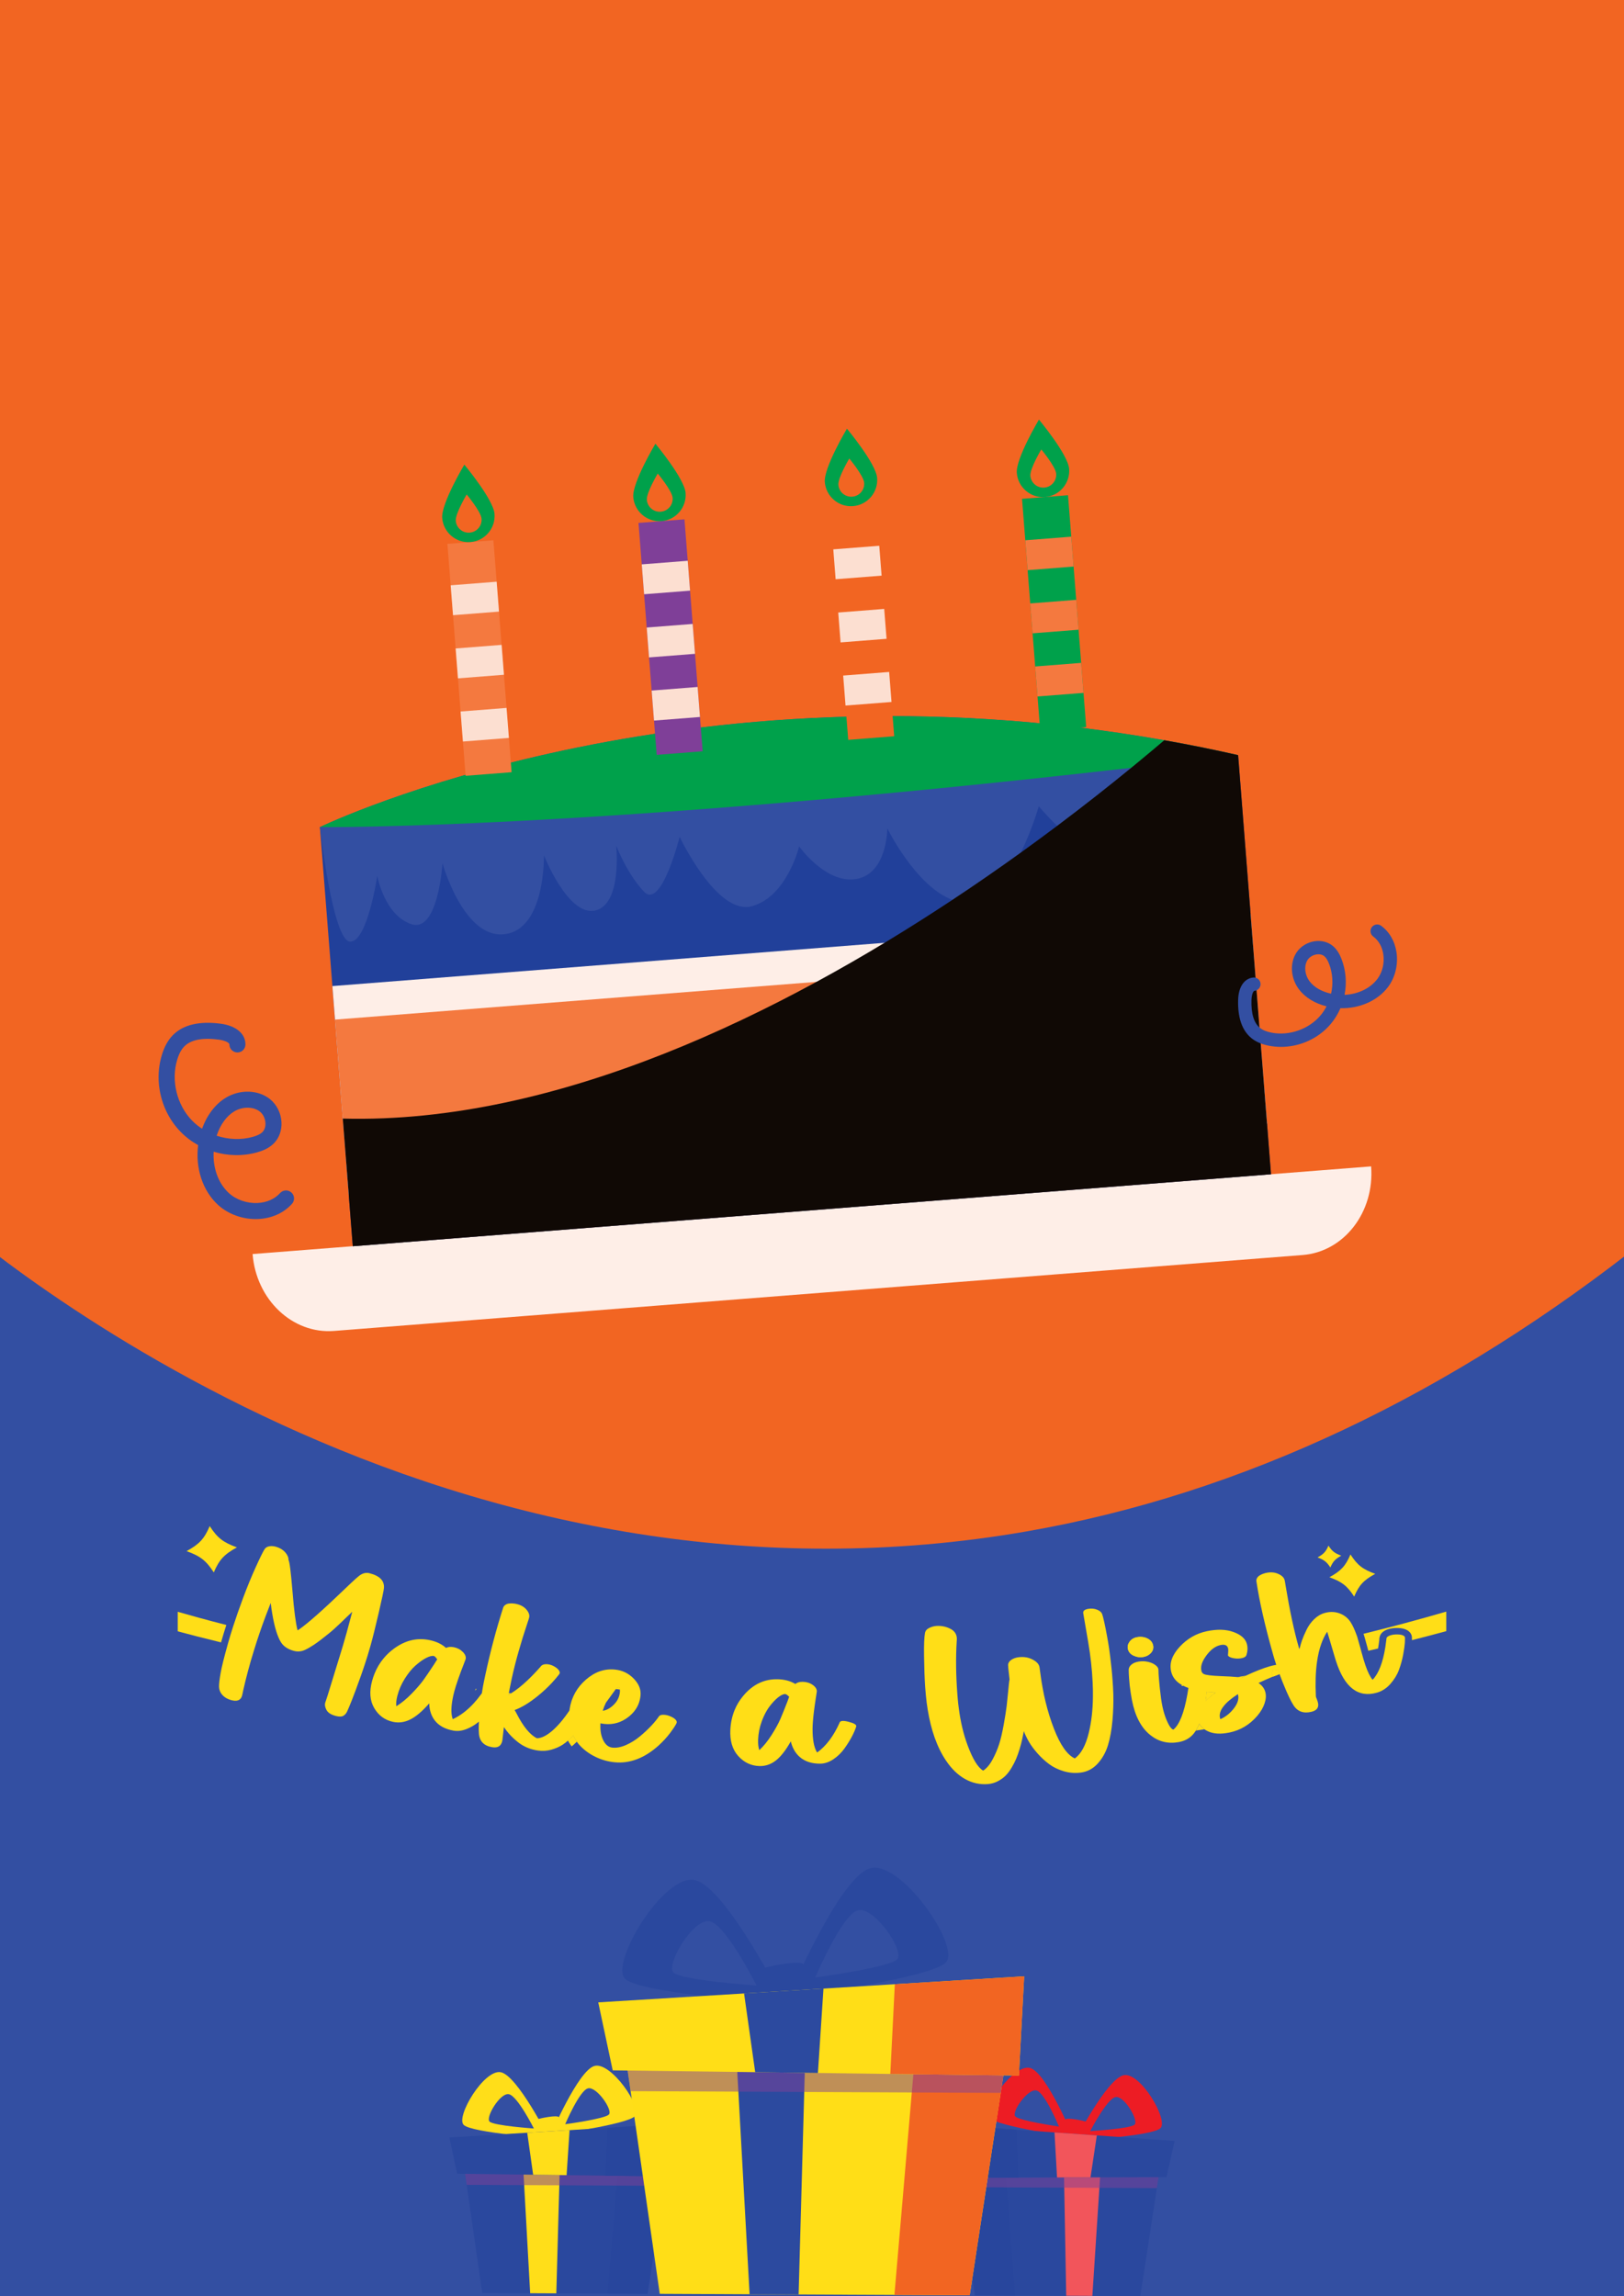 <svg width="1054" height="1490" viewBox="0 0 1054 1490" fill="none" xmlns="http://www.w3.org/2000/svg">
<rect x="0" y="0" width="1054" height="1490" fill="#333333" stroke="none"/>
<g clip-path="url(#clip0_3563_11953)">
<path d="M306.039 981.894C491.464 1036.91 772.768 1051.05 1069.75 813.467V-17.684H-15.754V813.928C29.566 850.159 146.699 934.617 306.039 981.894Z" fill="#F26522"/>
<path d="M666.074 993.802C623.146 1001.26 579.795 1004.98 536.209 1004.98C459.637 1004.98 382.311 993.497 305.079 970.57C147.506 923.794 31.064 840.757 -15.754 803.588V1493.54H1069.75V803.156C941.441 905.423 805.765 969.535 666.074 993.802Z" fill="#334FA2"/>
<path d="M845.457 814.414L216.783 863.684C189.923 865.789 166.262 843.45 163.936 813.789L889.879 756.895C892.206 786.557 872.317 812.309 845.457 814.414Z" fill="#FEEEE7"/>
<path d="M803.552 489.996L207.627 536.699L228.965 808.73L824.89 762.027L803.552 489.996Z" fill="#21409A"/>
<path d="M811.649 593.19L215.721 639.895L226.382 775.815L822.31 729.111L811.649 593.19Z" fill="#FEEEE7"/>
<path d="M813.356 614.951L217.428 661.652L224.669 753.975L820.597 707.273L813.356 614.951Z" fill="#F4793F"/>
<path d="M803.555 490.031C803.555 490.031 783.334 574.586 763.359 571.07C743.392 567.554 724.059 526.516 724.059 526.516C724.059 526.516 724.271 552.081 711.308 552.111C704.314 552.088 694.065 543.682 686.095 535.942C679.292 529.33 674.163 523.21 674.163 523.21C674.163 523.21 670.05 538.062 662.492 553.289C654.62 569.137 643.02 585.394 628.44 585.746C624.92 585.827 621.479 585.161 618.136 583.931C594.314 575.148 575.887 537.551 575.887 537.551C575.887 537.551 575.943 566.574 556.112 570.342C536.202 574.031 518.651 549.253 518.651 549.253C518.651 549.253 510.877 581.675 488.101 588.048C465.326 594.427 441.103 543.033 441.103 543.033C441.103 543.033 429.22 590.618 417.963 578.625C406.718 566.715 399.944 548.802 399.944 548.802C399.944 548.802 403.865 586.946 386.266 590.87C368.673 594.786 353.017 555.018 353.017 555.018C353.017 555.018 354.071 603.147 327.452 606.219C300.846 609.369 287.177 560.177 287.177 560.177C287.177 560.177 284.427 605.49 267.003 599.723C249.502 593.963 244.85 568.413 244.85 568.413C244.85 568.413 238.365 611.722 227.138 611.044C215.911 610.366 207.629 536.734 207.629 536.734C207.629 536.734 207.654 536.72 207.711 536.695C212.71 534.298 442.883 424.943 755.634 480.359C771.37 483.142 787.314 486.352 803.449 490.006C803.482 490.016 803.521 490.02 803.555 490.031Z" fill="#334FA2"/>
<path d="M803.555 490.031C779.709 492.944 756.589 495.684 734.189 498.244C381.402 538.633 207.629 536.734 207.629 536.734C207.629 536.734 207.654 536.719 207.711 536.695C212.71 534.298 442.883 424.943 755.634 480.359C771.37 483.142 787.314 486.352 803.449 490.006C803.482 490.016 803.521 490.02 803.555 490.031Z" fill="#00A14B"/>
<path d="M320.223 350.595L290.385 352.934L302.19 503.438L332.029 501.099L320.223 350.595Z" fill="#F4793F"/>
<path d="M322.333 377.485L292.494 379.824L294.016 399.218L323.854 396.879L322.333 377.485Z" fill="#FCDFD1"/>
<path d="M325.548 418.474L295.709 420.812L297.23 440.205L327.069 437.866L325.548 418.474Z" fill="#FCDFD1"/>
<path d="M328.757 459.381L298.918 461.719L300.445 481.193L330.284 478.855L328.757 459.381Z" fill="#FCDFD1"/>
<path d="M320.951 333.464C321.685 342.836 314.681 351.029 305.304 351.764C295.928 352.499 287.731 345.497 286.997 336.125C286.261 326.753 301.363 301.518 301.363 301.518C301.363 301.518 320.215 324.092 320.951 333.464Z" fill="#00A14B"/>
<path d="M312.535 336.624C312.897 341.243 309.445 345.28 304.824 345.642C300.203 346.004 296.164 342.554 295.802 337.936C295.44 333.317 302.882 320.881 302.882 320.881C302.882 320.881 312.173 332.005 312.535 336.624Z" fill="#F26522"/>
<path d="M444.232 337.009L414.395 339.348L426.2 489.852L456.038 487.514L444.232 337.009Z" fill="#7F3F98"/>
<path d="M446.342 363.901L416.504 366.238L418.025 385.632L447.863 383.294L446.342 363.901Z" fill="#FCDFD1"/>
<path d="M449.557 404.887L419.719 407.225L421.239 426.618L451.077 424.28L449.557 404.887Z" fill="#FCDFD1"/>
<path d="M452.766 445.793L422.928 448.131L424.455 467.605L454.293 465.267L452.766 445.793Z" fill="#FCDFD1"/>
<path d="M444.959 319.879C445.694 329.25 438.689 337.444 429.314 338.178C419.937 338.913 411.74 331.912 411.005 322.54C410.269 313.168 425.372 287.932 425.372 287.932C425.372 287.932 444.224 310.507 444.959 319.879Z" fill="#00A14B"/>
<path d="M436.542 323.038C436.904 327.657 433.453 331.695 428.832 332.057C424.212 332.419 420.172 328.969 419.81 324.35C419.447 319.731 426.89 307.295 426.89 307.295C426.89 307.295 436.18 318.42 436.542 323.038Z" fill="#F26522"/>
<path d="M568.542 327.267L538.703 329.605L550.509 480.11L580.347 477.771L568.542 327.267Z" fill="#F26522"/>
<path d="M570.651 354.157L540.812 356.496L542.334 375.89L572.173 373.551L570.651 354.157Z" fill="#FCDFD1"/>
<path d="M573.866 395.145L544.027 397.484L545.549 416.877L575.387 414.538L573.866 395.145Z" fill="#FCDFD1"/>
<path d="M577.075 436.053L547.236 438.391L548.764 457.865L578.602 455.527L577.075 436.053Z" fill="#FCDFD1"/>
<path d="M569.269 310.136C570.004 319.508 563 327.701 553.623 328.436C544.247 329.171 536.05 322.169 535.315 312.797C534.58 303.425 549.682 278.189 549.682 278.189C549.682 278.189 568.534 300.765 569.269 310.136Z" fill="#00A14B"/>
<path d="M560.853 313.296C561.215 317.914 557.762 321.953 553.142 322.315C548.521 322.677 544.483 319.226 544.12 314.608C543.758 309.989 551.2 297.553 551.2 297.553C551.2 297.553 560.49 308.677 560.853 313.296Z" fill="#F26522"/>
<path d="M693.153 321.369L663.314 323.707L675.12 474.211L704.959 471.873L693.153 321.369Z" fill="#00A14B"/>
<path d="M695.262 348.259L665.424 350.598L666.945 369.991L696.784 367.653L695.262 348.259Z" fill="#F4793F"/>
<path d="M698.478 389.248L668.639 391.586L670.159 410.979L699.999 408.641L698.478 389.248Z" fill="#F4793F"/>
<path d="M701.686 430.154L671.848 432.492L673.375 451.967L703.213 449.629L701.686 430.154Z" fill="#F4793F"/>
<path d="M693.88 304.238C694.615 313.609 687.61 321.803 678.234 322.538C668.858 323.273 660.661 316.27 659.926 306.899C659.191 297.526 674.293 272.291 674.293 272.291C674.293 272.291 693.145 294.865 693.88 304.238Z" fill="#00A14B"/>
<path d="M685.465 307.398C685.827 312.017 682.374 316.053 677.754 316.415C673.133 316.778 669.094 313.327 668.732 308.709C668.369 304.09 675.812 291.654 675.812 291.654C675.812 291.654 685.102 302.779 685.465 307.398Z" fill="#F26522"/>
<g style="mix-blend-mode:soft-light">
<path d="M803.554 489.995L824.892 762.026L228.967 808.729L222.469 725.885C362.166 729.571 508.003 656.833 618.138 583.927C633.674 573.651 648.501 563.364 662.494 553.285C670.649 547.415 678.525 541.62 686.097 535.938C703.915 522.555 720.048 509.804 734.191 498.241C735.466 497.193 736.729 496.16 737.973 495.134C744.298 489.927 750.194 484.981 755.636 480.355C771.372 483.139 787.316 486.348 803.45 490.003L803.554 489.995Z" fill="#100905"/>
</g>
<path d="M115.35 1045.93C123.303 1048.24 133.896 1051.17 146.889 1054.5C145.689 1058.22 144.601 1061.8 143.625 1065.24C143.576 1065.44 143.512 1065.61 143.464 1065.79C132.024 1063.02 122.582 1060.56 115.35 1058.61V1045.93Z" fill="#FFDE17"/>
<path d="M336.777 1089.62C336.729 1089.67 336.681 1089.71 336.633 1089.76C336.649 1089.71 336.649 1089.65 336.665 1089.61C336.697 1089.62 336.745 1089.62 336.777 1089.62Z" fill="#FFDE17"/>
<path d="M767.902 1093.91C767.566 1093.97 767.246 1094.01 766.926 1094.06L767.005 1093.81C767.038 1093.7 767.07 1093.6 767.118 1093.5C767.134 1093.51 767.15 1093.51 767.166 1093.53C767.406 1093.66 767.646 1093.79 767.902 1093.91Z" fill="#FFDE17"/>
<path d="M843.492 1069.75C843.428 1069.99 843.38 1070.21 843.332 1070.44C843.268 1070.24 843.22 1070.03 843.156 1069.82C843.268 1069.81 843.38 1069.78 843.492 1069.75Z" fill="#FFDE17"/>
<path d="M938.652 1045.81V1058.5C931.26 1060.5 923.835 1062.46 916.378 1064.35C916.41 1063.35 916.394 1062.83 916.362 1062.45C916.298 1061.3 915.786 1059.36 913.322 1057.88C911.77 1056.99 909.77 1056.51 907.194 1056.44H906.601C904.585 1056.44 902.697 1056.71 900.953 1057.24C896.92 1058.5 895.689 1060.77 895.368 1062.46L895.161 1063.54L895.24 1063.73C894.984 1065.92 894.697 1067.92 894.376 1069.76C892.28 1070.25 890.168 1070.75 888.056 1071.24C887.847 1070.46 887.624 1069.65 887.415 1068.81C885.783 1062.83 885.383 1061.51 885.207 1061.02C885.111 1060.75 885.032 1060.49 884.936 1060.22C903.017 1055.78 920.922 1050.97 938.652 1045.81Z" fill="#FFDE17"/>
<path d="M249.186 1030.46C249.09 1031.96 247.938 1037.36 245.778 1046.68C243.602 1055.99 241.857 1063.04 240.513 1067.79C239.889 1069.99 239.233 1072.24 238.529 1074.55C237.505 1077.83 236.385 1081.23 235.185 1084.75C234.833 1085.72 234.497 1086.71 234.145 1087.7C231.616 1094.79 229.648 1100.08 228.24 1103.6C226.848 1107.1 225.84 1109.47 225.248 1110.71C224.656 1111.94 223.84 1112.86 222.816 1113.44C221.776 1114.05 220.223 1114.08 218.143 1113.58C215.007 1112.81 212.943 1111.52 211.935 1109.73C210.943 1107.95 210.671 1106.3 211.118 1104.79C211.199 1104.55 211.343 1104.1 211.583 1103.42C211.807 1102.73 212.126 1101.73 212.575 1100.4C212.991 1099.08 213.375 1097.84 213.726 1096.69C215.551 1090.8 217.071 1085.81 218.335 1081.7C219.743 1077.13 220.815 1073.65 221.536 1071.3C222.112 1069.43 222.463 1068.26 222.608 1067.76C224.159 1062.57 225.663 1057.11 227.168 1051.33C227.936 1048.38 228.432 1046.55 228.624 1045.92C227.12 1047.31 226.016 1048.38 225.296 1049.08C221.936 1052.36 219.2 1054.94 217.167 1056.8C215.135 1058.65 212.143 1061.11 208.142 1064.17C206.446 1065.47 204.83 1066.62 203.342 1067.59C201.31 1068.93 199.453 1069.97 197.806 1070.72C195.469 1071.77 193.053 1071.96 190.589 1071.27C186.765 1070.21 184.012 1068.35 182.364 1065.73C181.804 1064.85 181.276 1063.83 180.78 1062.66C178.652 1057.74 176.923 1050.24 175.692 1040.2C173.307 1046.31 171.451 1051.2 170.155 1054.88C169.579 1056.53 169.003 1058.16 168.443 1059.8C167.179 1063.49 165.995 1067.14 164.891 1070.77C162.074 1079.79 159.722 1088.55 157.818 1097.07C157.402 1099.12 157.13 1100.33 156.986 1100.74C156.026 1103.52 153.594 1104.32 149.673 1103.15C147.401 1102.45 145.577 1101.36 144.249 1099.84C142.921 1098.33 142.217 1096.57 142.152 1094.59C142.12 1092.82 142.456 1089.9 143.161 1085.83C143.849 1081.87 145.417 1075.52 147.865 1066.84C147.913 1066.66 147.962 1066.48 148.009 1066.31C148.985 1062.85 150.073 1059.28 151.257 1055.6C153.146 1049.74 155.29 1043.61 157.691 1037.17C160.363 1029.96 163.146 1023.2 165.995 1016.92C168.859 1010.61 170.763 1006.73 171.771 1005.23C172.396 1004.27 173.436 1003.67 174.811 1003.42C176.204 1003.17 177.723 1003.3 179.388 1003.81C181.82 1004.56 183.74 1005.76 185.165 1007.42C186.588 1009.08 187.293 1010.7 187.245 1012.29C187.997 1013.66 188.781 1020.35 189.805 1032.34C190.797 1044.97 191.965 1053.54 193.117 1057.99C196.798 1055.78 205.422 1048.58 218.479 1036.16C226.336 1028.66 231.105 1024.11 232.992 1022.67C235.233 1020.92 237.457 1020.33 239.729 1020.89C246.37 1022.54 249.522 1025.7 249.186 1030.46Z" fill="#FFDE17"/>
<path d="M438.418 1115.87C437.666 1115.11 436.674 1114.46 435.426 1113.93C434.034 1113.25 432.545 1112.87 430.961 1112.77C429.377 1112.66 428.305 1112.99 427.729 1113.7C426.417 1115.65 424.705 1117.77 422.561 1120.03C420.417 1122.29 417.985 1124.57 415.2 1126.87C412.432 1129.15 409.456 1131.01 406.255 1132.41C403.071 1133.8 400.127 1134.36 397.47 1134.08C394.911 1133.82 392.926 1132.2 391.47 1129.21C390.014 1126.22 389.422 1122.57 389.71 1118.29C390.462 1118.45 391.31 1118.61 392.206 1118.7C397.966 1119.32 403.199 1117.82 407.856 1114.18C410.688 1111.96 412.768 1109.4 414.096 1106.48C414.928 1104.61 415.472 1102.6 415.696 1100.45C415.808 1099.39 415.792 1098.34 415.632 1097.32C415.216 1094.51 413.76 1091.85 411.328 1089.33C408.016 1085.9 403.999 1083.94 399.247 1083.44C392.382 1082.71 386.094 1084.89 380.237 1089.98C378.813 1091.23 377.501 1092.56 376.349 1093.97C374.125 1096.68 372.413 1099.68 371.228 1102.99C371.132 1103.24 371.052 1103.51 370.972 1103.76H370.956C370.381 1105.51 369.948 1107.35 369.66 1109.28L369.564 1110.03C367.964 1112.39 366.396 1114.5 364.844 1116.42C362.62 1119.13 360.459 1121.39 358.347 1123.21C354.603 1126.4 351.307 1128 348.458 1127.99C344.026 1125.83 339.546 1120.41 335.178 1111.77C335.001 1111.44 334.778 1111.03 334.489 1110.53C334.217 1110.03 334.042 1109.75 334.009 1109.69C338.41 1108.1 343.37 1105.13 348.811 1100.74C352.202 1098.02 355.323 1095.13 358.139 1092.1C359.852 1090.26 361.452 1088.37 362.956 1086.43C363.371 1085.86 363.403 1085.19 363.02 1084.41C362.524 1083.43 361.548 1082.5 360.108 1081.63C358.683 1080.76 357.259 1080.23 355.867 1080.03C353.659 1079.72 352.027 1080.13 351.002 1081.29C350.938 1081.4 350.859 1081.51 350.779 1081.62C347.883 1084.9 345.098 1087.8 342.442 1090.32C338.586 1093.98 335.001 1096.81 331.705 1098.83C331.145 1099.17 330.585 1099.49 330.041 1099.78C330.121 1099.4 330.185 1099.03 330.249 1098.65C330.441 1097.71 330.601 1096.77 330.777 1095.84C331.193 1093.62 331.657 1091.36 332.169 1089.07C334.585 1078.04 337.993 1066.13 342.282 1053.29C342.986 1051.23 343.386 1049.97 343.466 1049.48C343.77 1047.79 343.082 1046.04 341.386 1044.18C339.69 1042.36 337.289 1041.18 334.169 1040.66C333.657 1040.57 333.081 1040.52 332.473 1040.49C331.865 1040.46 331.129 1040.5 330.281 1040.59C329.433 1040.69 328.665 1040.97 327.977 1041.44C327.289 1041.9 326.809 1042.53 326.553 1043.31C322.12 1057.12 318.264 1071.62 314.999 1086.83C314.663 1088.34 314.359 1089.86 314.04 1091.38C313.848 1092.33 313.655 1093.32 313.463 1094.35C313.335 1095.07 313.208 1095.79 313.095 1096.55C312.967 1097.3 312.855 1098.05 312.744 1098.83C312.631 1098.9 312.535 1099 312.455 1099.11C312.408 1099.19 312.359 1099.28 312.312 1099.37C310.679 1101.61 309.015 1103.66 307.303 1105.5C303.047 1110.09 298.55 1113.46 293.846 1115.61C293.83 1115.55 293.814 1115.51 293.797 1115.45C293.75 1115.39 293.733 1115.34 293.733 1115.29C292.565 1111.87 292.742 1106.79 294.246 1100.05C294.614 1098.4 295.142 1096.47 295.83 1094.25C296.694 1091.47 297.814 1088.26 299.175 1084.59C299.798 1082.93 300.486 1081.16 301.207 1079.31C301.847 1077.63 302.183 1076.73 302.215 1076.64C302.551 1075.11 301.926 1073.53 300.343 1071.96C298.758 1070.37 296.806 1069.35 294.454 1068.9C292.533 1068.52 290.869 1068.69 289.478 1069.38C286.693 1066.88 283.141 1065.2 278.773 1064.29C270.788 1062.63 263.236 1064.41 256.003 1069.6C253.235 1071.59 250.818 1073.86 248.754 1076.41C246.402 1079.28 244.498 1082.52 243.057 1086.12C242.465 1087.61 241.938 1089.15 241.506 1090.76C239.617 1097.65 240.034 1103.52 242.849 1108.37C245.65 1113.19 249.746 1116.21 255.075 1117.36C258.899 1118.17 262.675 1117.64 266.404 1115.74C270.131 1113.86 274.196 1110.38 278.581 1105.36C278.677 1109.82 279.909 1113.56 282.261 1116.55C284.885 1119.88 288.885 1122.07 294.23 1123.04C297.046 1123.57 300.054 1123.18 303.207 1121.85C304.23 1121.42 305.223 1120.95 306.183 1120.41C307.831 1119.5 309.383 1118.42 310.84 1117.18C310.727 1119.3 310.679 1121.12 310.711 1122.65C310.727 1123.65 310.776 1124.52 310.855 1125.27C311.335 1130.1 314.231 1132.97 319.512 1133.82C323.209 1134.42 325.385 1132.95 326.041 1129.42C326.136 1128.96 326.264 1127.74 326.457 1125.78C326.792 1123.07 326.985 1121.39 327.049 1120.73C329.385 1124.29 332.409 1127.56 336.137 1130.51C339.85 1133.45 344.234 1135.29 349.226 1135.98C352.123 1136.38 354.987 1136.2 357.803 1135.42C360.62 1134.63 363.116 1133.54 365.26 1132.13C366.396 1131.38 367.532 1130.51 368.668 1129.51C369.676 1128.65 370.7 1127.67 371.724 1126.61C371.836 1126.5 371.932 1126.38 372.028 1126.28C372.685 1127.68 373.453 1128.98 374.332 1130.2C375.1 1131.3 375.965 1132.35 376.925 1133.3C379.789 1136.18 383.101 1138.5 386.894 1140.28C390.686 1142.06 394.67 1143.17 398.847 1143.58C408.624 1144.57 418.224 1140.96 427.377 1132.77C430.289 1130.12 432.85 1127.34 435.026 1124.43C437.202 1121.5 438.546 1119.39 439.106 1118.16C439.394 1117.41 439.154 1116.65 438.418 1115.87ZM393.262 1104.92L399.678 1096.07C400.671 1095.22 401.359 1094.82 401.711 1094.85C401.775 1094.91 401.871 1095.06 401.999 1095.28C402.111 1095.48 402.207 1095.81 402.271 1096.29C402.287 1096.35 402.287 1096.43 402.303 1096.5C402.383 1097.07 402.367 1097.71 402.287 1098.37C401.967 1101.01 400.927 1103.35 399.135 1105.38C398.878 1105.7 398.574 1106.01 398.27 1106.31C395.951 1108.56 393.582 1109.85 391.182 1110.16C391.758 1108.29 392.446 1106.56 393.262 1104.92ZM282.757 1078.38C282.341 1079.06 282.037 1079.56 281.877 1079.81C281.428 1080.48 280.996 1081.13 280.581 1081.76C278.452 1084.99 276.612 1087.7 275.044 1089.89C274.756 1090.29 274.468 1090.7 274.148 1091.11C272.372 1093.44 270.084 1096.06 267.252 1098.97C263.907 1102.42 260.563 1105.16 257.219 1107.23C256.962 1105.42 257.203 1103.17 257.891 1100.48C258.899 1096.55 260.499 1092.85 262.707 1089.35C262.707 1089.33 262.723 1089.3 262.739 1089.29C264.963 1085.77 267.252 1082.94 269.636 1080.84C269.908 1080.6 270.18 1080.37 270.452 1080.15C272.532 1078.35 274.532 1076.97 276.468 1075.95C278.645 1074.82 280.341 1074.37 281.573 1074.62C282.117 1074.73 282.853 1075.46 283.765 1076.82C283.509 1077.16 283.189 1077.67 282.757 1078.38Z" fill="#FFDE17"/>
<path d="M308.534 1096.97L308.406 1097.22C308.47 1096.79 308.534 1096.38 308.614 1095.97L309.334 1096.06C309.11 1096.25 308.918 1096.47 308.742 1096.7L308.534 1096.97Z" fill="#FFDE17"/>
<path d="M331.705 1098.83C331.145 1099.16 330.585 1099.49 330.041 1099.78C330.121 1099.4 330.185 1099.03 330.249 1098.65C330.729 1098.71 331.209 1098.77 331.705 1098.83Z" fill="#FFDE17"/>
<path d="M374.333 1130.2C373.229 1131.29 372.14 1132.27 371.036 1133.19C370.156 1132.04 369.372 1130.8 368.668 1129.51C369.676 1128.65 370.7 1127.66 371.724 1126.61C371.836 1126.5 371.932 1126.38 372.028 1126.28C372.685 1127.68 373.453 1128.98 374.333 1130.2Z" fill="#FFDE17"/>
<path d="M372.028 1126.28C371.932 1126.38 371.836 1126.5 371.724 1126.6C370.7 1127.66 369.676 1128.65 368.668 1129.5C369.372 1130.8 370.156 1132.04 371.036 1133.18C372.14 1132.27 373.229 1131.28 374.333 1130.2C373.453 1128.97 372.685 1127.68 372.028 1126.28ZM401.999 1095.28C401.871 1095.06 401.775 1094.91 401.711 1094.85C401.359 1094.82 400.671 1095.22 399.678 1096.07C400.543 1096.15 401.407 1096.22 402.271 1096.29C402.207 1095.81 402.111 1095.48 401.999 1095.28Z" fill="#FFDE17"/>
<path d="M401.998 1095.28C401.87 1095.06 401.774 1094.91 401.711 1094.85C401.358 1094.82 400.67 1095.22 399.678 1096.07C400.542 1096.15 401.406 1096.22 402.27 1096.29C402.206 1095.81 402.111 1095.48 401.998 1095.28ZM401.998 1095.28C401.87 1095.06 401.774 1094.91 401.711 1094.85C401.358 1094.82 400.67 1095.22 399.678 1096.07C400.542 1096.15 401.406 1096.22 402.27 1096.29C402.206 1095.81 402.111 1095.48 401.998 1095.28Z" fill="#FFDE17"/>
<path d="M550.86 1117.35C547.451 1116.45 545.483 1116.56 544.939 1117.71C544.907 1117.82 544.891 1117.9 544.859 1118.01C540.954 1126.68 536.09 1133.13 530.314 1137.26C530.282 1137.22 530.25 1137.17 530.234 1137.12C530.17 1137.07 530.138 1137.04 530.138 1136.98C528.266 1133.83 527.353 1128.81 527.37 1121.95C527.385 1119.07 527.674 1115.3 528.249 1110.65C528.585 1107.97 529.002 1104.96 529.514 1101.67C529.578 1101.24 529.658 1100.78 529.722 1100.34C529.994 1098.59 530.138 1097.65 530.138 1097.56C530.138 1095.98 529.194 1094.56 527.322 1093.29C525.449 1092.02 523.305 1091.39 520.921 1091.38C518.953 1091.35 517.369 1091.82 516.169 1092.76C512.921 1090.8 509.096 1089.8 504.647 1089.71C496.503 1089.55 489.542 1092.64 483.606 1099.06C483.078 1099.63 482.566 1100.22 482.085 1100.83C479.862 1103.55 478.085 1106.51 476.773 1109.7C475.173 1113.59 474.245 1117.85 474.005 1122.45C473.637 1129.55 475.301 1135.23 479.062 1139.46C482.822 1143.68 487.462 1145.89 492.886 1146.04C496.775 1146.15 500.36 1144.93 503.575 1142.4C506.808 1139.87 510.04 1135.73 513.225 1130.01C514.28 1134.36 516.28 1137.79 519.209 1140.3C522.489 1143.09 526.858 1144.51 532.282 1144.49C535.146 1144.48 537.978 1143.55 540.779 1141.69C543.579 1139.84 545.979 1137.51 547.979 1134.75C549.964 1131.98 551.612 1129.34 552.908 1126.87C554.22 1124.38 555.132 1122.22 555.708 1120.33C555.964 1119.24 554.332 1118.24 550.86 1117.35ZM512.008 1101.53C511.864 1101.87 511.721 1102.29 511.544 1102.79C511.288 1103.54 511.096 1104.07 510.984 1104.35C510.121 1106.58 509.321 1108.62 508.568 1110.46C507.816 1112.33 507.128 1114 506.487 1115.48C505.224 1118.39 503.351 1121.82 500.824 1125.81C498.295 1129.79 495.623 1133.1 492.807 1135.73C492.199 1134 491.927 1131.74 492.023 1128.98C492.167 1124.93 492.95 1120.97 494.359 1117.12C495.303 1114.53 496.359 1112.25 497.527 1110.26C498.087 1109.31 498.663 1108.41 499.271 1107.59C501.16 1105.08 503 1103.08 504.887 1101.56C504.951 1101.5 505.015 1101.46 505.08 1101.42C506.872 1100 508.376 1099.31 509.592 1099.33C510.136 1099.33 511 1099.93 512.184 1101.08C512.136 1101.21 512.072 1101.36 512.008 1101.53Z" fill="#FFDE17"/>
<path d="M722.025 1116.3C721.481 1122.5 720.504 1127.9 719.096 1132.5C717.689 1137.1 715.464 1141.08 712.44 1144.42C709.416 1147.75 705.736 1149.72 701.415 1150.28C697.671 1150.76 693.99 1150.47 690.374 1149.4C686.774 1148.32 683.622 1146.79 680.949 1144.82C678.261 1142.84 675.765 1140.53 673.429 1137.91C671.109 1135.28 669.22 1132.75 667.796 1130.3C666.388 1127.86 665.268 1125.56 664.5 1123.38C664.068 1125.44 663.684 1127.25 663.364 1128.83C663.06 1130.4 662.516 1132.41 661.78 1134.87C661.044 1137.31 660.291 1139.44 659.523 1141.27C658.755 1143.11 657.763 1145.05 656.515 1147.14C655.268 1149.23 653.955 1150.96 652.563 1152.34C651.171 1153.71 649.491 1154.9 647.539 1155.92C645.571 1156.93 643.49 1157.54 641.282 1157.73C636.018 1158.17 631.025 1157.08 626.369 1154.47C621.712 1151.87 617.552 1147.86 613.936 1142.45C608.159 1133.85 604.239 1122.78 602.063 1109.28C601.599 1106.38 601.199 1103.38 600.911 1100.25C600.718 1098.4 600.558 1096.5 600.431 1094.57C600.063 1088.95 599.822 1082.38 599.727 1074.86C599.614 1067.35 599.822 1062.29 600.335 1059.67C600.607 1058.27 601.503 1057.18 603.039 1056.43C604.575 1055.66 606.159 1055.24 607.775 1055.12C610.832 1054.93 613.728 1055.47 616.48 1056.8C619.248 1058.11 620.752 1060.12 620.992 1062.89C621.041 1063.39 621.009 1064.28 620.896 1065.48C620.273 1075.76 620.401 1087.01 621.329 1099.25C621.392 1100.24 621.488 1101.24 621.569 1102.24C621.744 1104.32 621.969 1106.35 622.241 1108.35C623.36 1117.17 625.265 1125.25 627.985 1132.57C631.313 1141.55 634.706 1147.03 638.082 1149.01C640.306 1147.58 642.354 1145.19 644.162 1141.84C645.971 1138.5 647.394 1135.14 648.467 1131.79C649.539 1128.43 650.515 1124.24 651.427 1119.19C652.323 1114.14 652.932 1110.27 653.267 1107.57C653.315 1107.19 653.363 1106.81 653.411 1106.39C653.699 1103.89 654.003 1100.83 654.355 1097.21C654.355 1097.15 654.371 1097.1 654.371 1097.05C654.691 1093.31 654.963 1090.92 655.219 1089.85C655.155 1089.27 655.091 1088.71 655.027 1088.14C654.483 1083.55 654.227 1080.96 654.259 1080.37C654.339 1079.11 655.043 1078.03 656.355 1077.1C657.699 1076.19 659.348 1075.61 661.332 1075.39C664.66 1075.04 667.62 1075.55 670.277 1076.97C672.917 1078.36 674.389 1080.03 674.661 1081.97C674.789 1082.9 674.917 1083.81 675.045 1084.74C675.189 1085.9 675.365 1087.05 675.525 1088.21C675.845 1090.55 676.213 1092.85 676.645 1095.13C677.189 1098.27 677.845 1101.34 678.597 1104.38C680.053 1110.43 681.878 1116.27 684.07 1121.91C688.15 1132.44 692.679 1138.83 697.559 1141.09C701.607 1138.22 704.663 1132.64 706.648 1124.41C708.344 1117.44 709.224 1109.74 709.32 1101.36C709.352 1099.87 709.352 1098.36 709.32 1096.83C709.288 1095.13 709.224 1093.44 709.144 1091.75C708.744 1083.22 707.784 1074.57 706.28 1065.76C705.367 1060.43 704.455 1055.12 703.544 1049.79C703.383 1048.82 703.208 1047.86 703.047 1046.89C702.776 1045.33 703.944 1044.37 706.552 1043.99C708.472 1043.7 710.296 1043.89 711.992 1044.55C713.688 1045.21 714.777 1046.12 715.273 1047.3C716.009 1049.32 717.113 1054.22 718.537 1062.04C718.937 1064.2 719.368 1066.66 719.785 1069.46C720.217 1072.26 720.745 1076.55 721.369 1082.38C721.657 1085.05 721.881 1087.65 722.057 1090.2C722.297 1093.23 722.457 1096.19 722.553 1099.06C722.553 1099.33 722.569 1099.59 722.569 1099.87C722.697 1104.94 722.521 1110.43 722.025 1116.3Z" fill="#FFDE17"/>
<path d="M731.98 1069.9C731.659 1068.31 732.076 1066.75 733.196 1065.23C734.332 1063.7 735.948 1062.77 738.076 1062.39C740.524 1061.98 742.749 1062.27 744.749 1063.27C746.749 1064.29 747.949 1065.75 748.365 1067.66C748.765 1069.53 748.317 1071.18 747.021 1072.59C745.741 1074.02 744.093 1074.9 742.108 1075.24C739.852 1075.64 737.692 1075.33 735.628 1074.35C733.58 1073.36 732.363 1071.87 731.98 1069.9Z" fill="#FFDE17"/>
<path d="M776.127 1123.01C776.943 1121.73 777.695 1120.23 778.383 1118.55C779.087 1119.93 780.175 1121.16 781.663 1122.17" fill="#FFDE17"/>
<path d="M767.902 1093.91C767.566 1093.97 767.246 1094.01 766.926 1094.06L767.005 1093.81C767.038 1093.7 767.07 1093.6 767.118 1093.5C767.134 1093.51 767.15 1093.51 767.166 1093.53C767.406 1093.66 767.646 1093.79 767.902 1093.91Z" fill="#FFDE17"/>
<path d="M787.727 1098.24C787.695 1098.55 787.663 1098.88 787.631 1099.24C785.663 1100.74 783.935 1102.29 782.463 1103.86C782.607 1103.02 782.735 1102.21 782.831 1101.43C783.007 1100 783.135 1098.84 783.215 1097.9C784.655 1098.05 786.159 1098.16 787.727 1098.24Z" fill="#FFDE17"/>
<path d="M748.365 1067.66C747.949 1065.75 746.749 1064.29 744.749 1063.27C742.749 1062.27 740.524 1061.98 738.076 1062.39C735.948 1062.77 734.332 1063.7 733.196 1065.23C732.076 1066.75 731.659 1068.31 731.98 1069.9C732.363 1071.87 733.58 1073.36 735.628 1074.35C737.692 1075.33 739.852 1075.64 742.108 1075.24C744.093 1074.9 745.741 1074.02 747.021 1072.59C748.317 1071.18 748.765 1069.53 748.365 1067.66Z" fill="#FFDE17"/>
<path d="M787.728 1098.24C786.159 1098.16 784.655 1098.05 783.215 1097.9C783.135 1098.84 783.007 1100 782.831 1101.43C782.735 1102.21 782.607 1103.02 782.463 1103.86C783.935 1102.29 785.663 1100.74 787.631 1099.24C788.048 1098.92 788.448 1098.61 788.88 1098.3C788.496 1098.28 788.096 1098.27 787.728 1098.24ZM767.166 1093.53C767.15 1093.51 767.134 1093.51 767.118 1093.5C767.07 1093.6 767.038 1093.7 767.005 1093.81L766.926 1094.06C767.246 1094.01 767.566 1093.97 767.902 1093.91C767.646 1093.79 767.406 1093.66 767.166 1093.53ZM803.121 1088.32C804.129 1088.42 805.041 1088.52 805.857 1088.64C806.769 1088.2 807.665 1087.79 808.546 1087.39C806.737 1087.7 804.929 1088.02 803.121 1088.32ZM829.427 1083.59C827.939 1083.87 826.451 1084.15 824.947 1084.43C825.363 1085.58 825.778 1086.75 826.243 1087.96C827.683 1087.36 829.075 1086.83 830.419 1086.34C830.083 1085.4 829.748 1084.49 829.427 1083.59Z" fill="#FFDE17"/>
<path d="M829.427 1083.59C827.939 1083.87 826.451 1084.15 824.947 1084.43C825.363 1085.58 825.779 1086.75 826.243 1087.96C827.683 1087.36 829.075 1086.83 830.42 1086.34C830.084 1085.4 829.748 1084.49 829.427 1083.59Z" fill="#FFDE17"/>
<path d="M830.42 1086.34C829.075 1086.83 827.683 1087.36 826.243 1087.96C825.779 1086.75 825.363 1085.58 824.947 1084.43C826.451 1084.15 827.939 1083.87 829.427 1083.59C829.748 1084.49 830.084 1085.4 830.42 1086.34Z" fill="#FFDE17"/>
<path d="M843.492 1069.75C843.428 1069.99 843.38 1070.21 843.332 1070.44C843.268 1070.24 843.22 1070.03 843.156 1069.82C843.268 1069.81 843.38 1069.78 843.492 1069.75Z" fill="#FFDE17"/>
<path d="M911.834 1062.71C911.834 1062.21 911.514 1061.78 910.906 1061.42C910.058 1060.93 908.794 1060.67 907.066 1060.62C905.354 1060.58 903.801 1060.77 902.409 1061.2C900.873 1061.67 899.993 1062.34 899.833 1063.18C899.865 1063.27 899.848 1063.48 899.784 1063.8C899.593 1065.48 899.384 1067.08 899.145 1068.62C897.544 1078.91 894.729 1086.07 890.84 1090.06C889.208 1088.14 887.672 1084.99 886.168 1080.61C885.352 1078.2 884.519 1075.43 883.671 1072.25C883.447 1071.47 883.239 1070.66 883.031 1069.84C881.815 1065.42 881.111 1062.92 880.887 1062.27C880.775 1061.93 880.663 1061.61 880.552 1061.3C879.207 1057.54 877.847 1054.61 876.455 1052.5C874.935 1050.21 872.935 1048.51 870.406 1047.37C867.078 1045.87 863.541 1045.65 859.813 1046.68C857.301 1047.37 855.013 1048.71 852.98 1050.67C850.933 1052.64 849.268 1054.92 847.989 1057.54C846.708 1060.17 845.716 1062.48 845.028 1064.46C844.42 1066.22 843.892 1067.98 843.492 1069.75C843.428 1069.98 843.38 1070.21 843.332 1070.44C843.268 1070.23 843.22 1070.03 843.156 1069.82C839.875 1058.52 837.011 1044.93 834.403 1029.12C834.084 1026.97 833.843 1025.66 833.699 1025.22C833.203 1023.55 831.747 1022.23 829.331 1021.21C826.914 1020.2 824.194 1020.08 821.122 1020.84C820.594 1020.98 820.066 1021.15 819.506 1021.36C818.93 1021.58 818.274 1021.9 817.554 1022.33C816.834 1022.76 816.258 1023.32 815.858 1024.01C815.458 1024.7 815.313 1025.45 815.441 1026.25C817.362 1039.04 820.882 1054.73 826.163 1073.34C826.291 1073.8 826.419 1074.24 826.547 1074.7C826.706 1075.22 826.867 1075.77 827.027 1076.33C827.41 1077.62 827.842 1078.96 828.307 1080.36C827.523 1080.47 826.738 1080.63 825.955 1080.82C825.298 1080.98 824.627 1081.16 823.923 1081.36H823.906C819.73 1082.57 814.641 1084.57 808.545 1087.39C807.665 1087.78 806.769 1088.2 805.857 1088.64C805.04 1088.52 804.129 1088.42 803.121 1088.31C800.336 1088.03 796.832 1087.84 792.575 1087.69C786.255 1087.46 782.495 1086.97 781.247 1086.3C780.447 1085.85 779.966 1085.22 779.743 1084.32C779.551 1083.54 779.502 1082.72 779.566 1081.86C779.759 1079.6 780.895 1077.07 782.943 1074.3C785.759 1070.5 788.784 1068.23 792.096 1067.53C794.88 1066.92 796.544 1067.64 797.056 1069.68C797.216 1070.28 797.2 1071.71 796.976 1073.96C796.864 1074.22 797.072 1074.55 797.568 1074.93C798.336 1075.51 799.553 1075.92 801.217 1076.15C802.881 1076.4 804.512 1076.34 806.145 1075.98C807.761 1075.62 808.721 1074.92 809.009 1073.86C809.777 1071.43 809.857 1069.07 809.233 1066.8C808.305 1063.37 805.408 1060.81 800.545 1059.05C795.696 1057.29 789.952 1057.13 783.279 1058.53C776.447 1059.96 770.606 1063.3 765.678 1068.6C760.797 1073.87 758.877 1079.16 760.045 1084.48C760.077 1084.65 760.109 1084.81 760.157 1084.96C761.069 1088.56 763.389 1091.4 767.118 1093.49C767.133 1093.51 767.15 1093.51 767.165 1093.52C767.405 1093.66 767.646 1093.79 767.901 1093.91C768.942 1094.44 770.078 1094.94 771.309 1095.38C771.294 1095.5 771.262 1095.63 771.23 1095.78C771.198 1096 771.15 1096.23 771.102 1096.5C770.942 1097.56 770.782 1098.57 770.606 1099.57C768.509 1111.54 765.454 1119.15 761.597 1122.36C761.133 1122.39 760.525 1121.95 759.741 1121.02C758.957 1120.08 758.061 1118.4 757.021 1115.93C755.981 1113.47 755.1 1110.53 754.381 1107.11C753.821 1104.43 753.292 1100.75 752.796 1096.04C752.749 1095.54 752.685 1095.03 752.636 1094.51C752.284 1090.92 752.045 1088.14 751.932 1086.16C751.868 1085.16 751.836 1084.37 751.852 1083.79C751.868 1082.53 751.164 1081.39 749.708 1080.39C748.508 1079.49 746.924 1078.82 744.971 1078.39C743.003 1077.95 740.987 1077.9 738.955 1078.26C737.019 1078.58 735.467 1079.23 734.315 1080.2C733.179 1081.16 732.57 1082.28 732.539 1083.54C732.555 1085.28 732.634 1087.05 732.762 1088.83C732.955 1091.98 733.323 1095.2 733.834 1098.51C734.059 1100.03 734.315 1101.56 734.619 1103.11C736.635 1113.59 740.619 1121.26 746.7 1126.04C752.013 1130.24 758.172 1131.74 765.021 1130.49C769.166 1129.74 772.43 1127.85 774.815 1124.87C775.262 1124.31 775.71 1123.69 776.126 1123.01C776.943 1121.73 777.694 1120.23 778.383 1118.55C779.087 1119.93 780.174 1121.16 781.663 1122.17C782.383 1122.67 783.183 1123.13 784.095 1123.54C787.695 1125.2 792.352 1125.45 798.048 1124.26C805.105 1122.79 811.153 1119.15 816.066 1113.38C818.274 1110.76 819.842 1108.08 820.738 1105.35C821.65 1102.61 821.794 1100.15 821.202 1097.97C820.546 1095.61 819.074 1093.67 816.802 1092.13C820.194 1090.54 823.33 1089.14 826.242 1087.96C825.778 1086.75 825.363 1085.57 824.947 1084.43C826.451 1084.15 827.939 1083.87 829.427 1083.59C829.747 1084.48 830.083 1085.4 830.419 1086.34C830.899 1087.62 831.395 1088.93 831.923 1090.27C832.211 1091.01 832.515 1091.76 832.819 1092.52C835.556 1099.28 837.779 1103.96 839.475 1106.55C842.115 1110.7 846.068 1112.12 851.316 1110.79C854.949 1109.86 856.245 1107.7 855.221 1104.3C854.901 1103.3 854.533 1102.27 854.101 1101.25C854.069 1101.05 854.053 1100.87 854.021 1100.68C853.605 1092.32 853.845 1084.94 854.741 1078.55C855.349 1074.12 856.277 1070.16 857.541 1066.67C858.581 1063.74 859.861 1061.14 861.366 1058.87C861.973 1060.75 862.502 1062.48 862.95 1064.04C863.077 1064.49 863.206 1064.93 863.334 1065.36C864.662 1069.96 865.734 1073.53 866.502 1076.08C866.742 1076.83 866.95 1077.48 867.126 1078.05C872.599 1095.04 881.463 1101.93 893.704 1098.4C897.016 1097.42 899.945 1095.53 902.441 1092.67C904.937 1089.81 906.777 1086.81 907.93 1083.66C909.098 1080.51 910.026 1077.23 910.666 1073.81C911.306 1070.38 911.658 1067.79 911.77 1066.02C911.77 1065.85 911.785 1065.67 911.785 1065.51C911.85 1064.04 911.882 1063.11 911.834 1062.71ZM787.631 1099.24C785.663 1100.74 783.935 1102.28 782.463 1103.86C782.607 1103.02 782.735 1102.21 782.831 1101.43C783.007 1100 783.135 1098.84 783.215 1097.9C784.655 1098.04 786.159 1098.16 787.727 1098.23C788.095 1098.26 788.495 1098.28 788.88 1098.29C788.448 1098.6 788.048 1098.91 787.631 1099.24ZM800.96 1108.42C798.56 1111.6 795.616 1113.99 792.128 1115.59C792.128 1115.56 792.111 1115.55 792.111 1115.52C792.048 1115.49 791.984 1115.43 791.935 1115.37C791.903 1115.31 791.856 1115.21 791.824 1115.06C791.199 1112.5 792 1109.86 794.192 1107.17C796 1104.77 799.056 1102.21 803.345 1099.41C803.44 1099.55 803.489 1099.62 803.504 1099.68C804.176 1102.33 803.345 1105.24 800.96 1108.42Z" fill="#FFDE17"/>
<path d="M892.537 1021.31C884.98 1025.44 882.101 1028.56 878.873 1036.08C874.375 1029.13 870.991 1026.48 862.811 1023.51C870.368 1019.37 873.246 1016.26 876.475 1008.73C880.972 1015.69 884.356 1018.34 892.537 1021.31Z" fill="#FFDE17"/>
<path d="M870.511 1009.52C866.596 1011.66 865.104 1013.28 863.431 1017.18C861.101 1013.58 859.348 1012.2 855.109 1010.66C859.025 1008.52 860.516 1006.91 862.189 1003.01C864.519 1006.61 866.273 1007.98 870.511 1009.52Z" fill="#FFDE17"/>
<path d="M153.771 1004.14C145.463 1008.69 142.298 1012.11 138.75 1020.39C133.805 1012.74 130.085 1009.83 121.092 1006.57C129.4 1002.02 132.564 998.594 136.113 990.32C141.058 997.964 144.778 1000.88 153.771 1004.14Z" fill="#FFDE17"/>
<path d="M839.251 678.612C834.088 679.592 828.739 679.623 823.514 678.592C818.868 677.677 815.194 676.091 812.283 673.75C806.137 668.8 803.206 660.362 803.571 648.671C803.833 640.427 807.57 634.918 813.348 634.343C815.726 634.1 817.853 635.827 818.098 638.204C818.341 640.579 816.598 642.701 814.236 642.951C813.355 642.981 812.336 645.403 812.223 648.944C811.947 657.775 813.795 663.855 817.714 667.012C819.505 668.454 821.949 669.465 825.19 670.103C836.744 672.379 849.56 667.853 857.109 658.834C858.599 657.054 859.881 655.104 860.945 653.033C853.315 651.141 846.994 647.258 843.027 641.989C837.657 634.857 836.962 625.109 841.336 618.279C843.876 614.316 848.35 611.494 853.222 610.791C857.671 610.131 862.029 611.29 865.173 613.97C868.156 616.514 869.724 619.941 870.645 622.297C873.547 629.731 874.151 637.867 872.637 645.59C881.268 645.185 889.255 641.471 893.933 635.287C897.187 630.983 898.631 625.013 897.793 619.315C897.07 614.397 894.747 610.282 891.252 607.727C889.324 606.317 888.904 603.611 890.316 601.68C891.728 599.761 894.434 599.331 896.365 600.744C901.745 604.679 905.294 610.827 906.357 618.057C907.524 625.999 905.462 634.389 900.84 640.503C894.062 649.468 882.248 654.572 869.964 654.251C868.399 657.89 866.32 661.314 863.748 664.385C857.501 671.85 848.689 676.819 839.251 678.612ZM854.141 619.409C851.849 619.844 849.758 621.178 848.625 622.946C846.201 626.73 846.755 632.551 849.941 636.786C852.855 640.651 857.798 643.501 863.899 644.839C865.336 638.399 864.961 631.54 862.583 625.443C861.659 623.081 860.698 621.528 859.554 620.554C857.854 619.105 855.655 619.177 854.493 619.348C854.376 619.366 854.258 619.386 854.141 619.409Z" fill="#334FA2"/>
<path d="M103.128 703.408C102.578 697.108 103.187 690.702 105.056 684.572C106.714 679.121 109.058 674.915 112.216 671.714C118.89 664.956 129.353 662.468 143.316 664.32C153.162 665.63 159.31 670.77 159.299 677.757C159.303 680.633 156.976 682.97 154.1 682.976C151.225 682.979 148.893 680.635 148.879 677.778C148.949 676.72 146.172 675.206 141.943 674.644C131.395 673.244 123.886 674.721 119.631 679.03C117.687 680.999 116.18 683.803 115.023 687.605C110.898 701.16 114.77 717.05 124.663 727.176C126.615 729.176 128.797 730.945 131.149 732.47C134.339 723.565 139.756 716.47 146.549 712.357C155.742 706.793 167.506 707.139 175.159 713.202C179.6 716.723 182.439 722.419 182.692 728.336C182.945 733.742 181.029 738.818 177.438 742.257C174.028 745.521 169.734 746.982 166.799 747.8C157.541 750.374 147.721 750.113 138.652 747.367C138.092 757.747 141.576 767.757 148.419 774.104C153.181 778.52 160.16 780.972 167.087 780.658C173.067 780.387 178.278 778.105 181.762 774.23C183.685 772.092 186.978 771.917 189.121 773.841C191.249 775.763 191.437 779.054 189.509 781.196C184.145 787.159 176.349 790.664 167.559 791.061C157.902 791.498 148.099 788.014 141.334 781.741C131.413 772.543 126.728 757.784 128.598 743.119C124.428 740.805 120.577 737.903 117.209 734.452C109.021 726.07 104.133 714.922 103.128 703.408ZM172.257 728.394C172.013 725.598 170.667 722.933 168.686 721.362C164.445 718.004 157.405 717.962 151.945 721.263C146.962 724.284 142.949 729.855 140.608 736.997C148.15 739.496 156.413 739.878 164.006 737.768C166.947 736.948 168.924 735.987 170.229 734.734C172.171 732.875 172.351 730.234 172.287 728.823C172.28 728.68 172.269 728.536 172.257 728.394Z" fill="#334FA2"/>
<path d="M300.885 1403.95L302.882 1417.82L312.974 1487.99L420.299 1488.49L431.03 1418.42L433.15 1404.58L300.885 1403.95Z" fill="#2A489E"/>
<path d="M401.441 1404.43L394.232 1488.37L420.298 1488.49L433.15 1404.58L401.441 1404.43Z" fill="#28469D"/>
<path d="M339.426 1404.14L344.08 1488.13L361.056 1488.21L363.383 1404.25L339.426 1404.14Z" fill="#FFDE19"/>
<g style="mix-blend-mode:multiply" opacity="0.5">
<path d="M300.885 1403.95L302.882 1417.82L431.03 1418.42L433.15 1404.58L300.885 1403.95Z" fill="#7F3F98"/>
</g>
<path d="M325.151 1344.75C314.33 1342.34 295.53 1373.73 300.975 1378.93C306.419 1384.14 356.267 1387.53 356.267 1387.53C356.267 1387.53 335.971 1347.16 325.151 1344.75ZM317.751 1376.77C314.921 1374.06 324.694 1357.74 330.319 1359C335.944 1360.25 346.495 1381.23 346.495 1381.23C346.495 1381.23 320.582 1379.47 317.751 1376.77Z" fill="#FFDE19"/>
<path d="M357.475 1385.37C357.475 1385.37 406.997 1378.76 412.092 1373.21C417.188 1367.66 396.389 1337.56 385.749 1340.67C375.107 1343.78 357.475 1385.37 357.475 1385.37ZM366.817 1378.46C366.817 1378.46 375.984 1356.83 381.516 1355.22C387.047 1353.6 397.859 1369.25 395.21 1372.14C392.561 1375.02 366.817 1378.46 366.817 1378.46Z" fill="#FFDE19"/>
<path d="M351.183 1388.37C351.183 1388.37 347.871 1375.49 349.503 1375.03C351.135 1374.56 361.427 1372.34 362.726 1373.88C364.025 1375.41 362.659 1387.12 362.19 1387.34C361.72 1387.55 351.183 1388.37 351.183 1388.37Z" fill="#FFDE19"/>
<path d="M439.154 1378.04L437.323 1412.39L392.816 1411.84L391.99 1411.83L388.293 1411.78L296.678 1410.61L291.674 1387.07L392.926 1380.87L394.363 1380.79L397.684 1380.59L439.154 1378.04Z" fill="#2A489E"/>
<path d="M439.163 1378.05L437.319 1412.39L392.812 1411.83L394.37 1380.79L439.163 1378.05Z" fill="#28469D"/>
<path d="M342.166 1383.98L346.022 1411.24L367.738 1411.51L369.662 1382.3L342.166 1383.98Z" fill="#FFDE19"/>
<path d="M752.957 1406.09L750.829 1419.93L740.073 1490L632.748 1489.49L622.681 1419.32L620.691 1405.46L752.957 1406.09Z" fill="#2A489E"/>
<path d="M652.4 1405.61L658.814 1489.62L632.749 1489.49L620.691 1405.46L652.4 1405.61Z" fill="#28469D"/>
<path d="M714.416 1405.9L708.967 1489.85L691.992 1489.77L690.459 1405.79L714.416 1405.9Z" fill="#F2555B"/>
<g style="mix-blend-mode:multiply" opacity="0.5">
<path d="M752.957 1406.09L750.829 1419.93L622.681 1419.32L620.691 1405.46L752.957 1406.09Z" fill="#7F3F98"/>
</g>
<path d="M697.732 1389.14C697.732 1389.14 747.61 1386.23 753.104 1381.07C758.598 1375.92 740.095 1344.35 729.253 1346.66C718.41 1348.97 697.732 1389.14 697.732 1389.14ZM707.564 1382.94C707.564 1382.94 718.313 1362.06 723.949 1360.86C729.586 1359.66 739.204 1376.06 736.348 1378.74C733.492 1381.43 707.564 1382.94 707.564 1382.94Z" fill="#ED1C24"/>
<path d="M668.697 1342C658.086 1338.79 637.004 1368.7 642.046 1374.3C647.089 1379.89 696.546 1386.97 696.546 1386.97C696.546 1386.97 679.308 1345.21 668.697 1342ZM658.937 1373.38C656.316 1370.47 667.275 1354.92 672.792 1356.59C678.308 1358.26 687.269 1379.97 687.269 1379.97C687.269 1379.97 661.559 1376.29 658.937 1373.38Z" fill="#ED1C24"/>
<path d="M702.809 1390.03C702.809 1390.03 706.244 1377.19 704.616 1376.7C702.988 1376.22 692.717 1373.91 691.404 1375.43C690.091 1376.95 691.346 1388.68 691.813 1388.89C692.28 1389.11 702.809 1390.03 702.809 1390.03Z" fill="#ED1C24"/>
<path d="M614.939 1378.88L616.446 1413.24L660.956 1413.11L661.782 1413.11L665.479 1413.09L757.102 1412.79L762.328 1389.3L661.138 1382.14L659.703 1382.05L656.384 1381.82L614.939 1378.88Z" fill="#2A489E"/>
<path d="M614.93 1378.88L616.449 1413.24L660.958 1413.1L659.695 1382.04L614.93 1378.88Z" fill="#28469D"/>
<path d="M711.865 1385.73L707.751 1412.95L686.034 1413.02L684.387 1383.79L711.865 1385.73Z" fill="#F2555B"/>
<path d="M405.537 1331.03L409.28 1357.01L428.195 1488.53L629.352 1489.48L649.464 1358.15L653.438 1332.2L405.537 1331.03Z" fill="#FFDE17"/>
<path d="M594.008 1331.92L580.496 1489.25L629.35 1489.48L653.438 1332.2L594.008 1331.92Z" fill="#F26522"/>
<path d="M477.773 1331.37L486.497 1488.8L518.314 1488.95L522.676 1331.58L477.773 1331.37Z" fill="#2C4A9F"/>
<g style="mix-blend-mode:multiply" opacity="0.5">
<path d="M405.537 1331.03L409.28 1357.01L649.464 1358.15L653.438 1332.2L405.537 1331.03Z" fill="#7F3F98"/>
</g>
<path d="M451.018 1220.07C430.737 1215.55 395.501 1274.38 405.706 1284.14C415.911 1293.9 509.339 1300.25 509.339 1300.25C509.339 1300.25 471.299 1224.59 451.018 1220.07ZM437.151 1280.08C431.845 1275 450.163 1244.42 460.705 1246.77C471.248 1249.12 491.023 1288.45 491.023 1288.45C491.023 1288.45 442.455 1285.15 437.151 1280.08Z" fill="#2A489E"/>
<path d="M511.6 1296.21C511.6 1296.21 604.418 1283.81 613.969 1273.41C623.518 1263.01 584.537 1206.58 564.593 1212.41C544.649 1218.24 511.6 1296.21 511.6 1296.21ZM529.111 1283.25C529.111 1283.25 546.291 1242.72 556.659 1239.69C567.027 1236.66 587.291 1265.99 582.327 1271.39C577.362 1276.8 529.111 1283.25 529.111 1283.25Z" fill="#2A489E"/>
<path d="M499.81 1301.82C499.81 1301.82 493.601 1277.69 496.66 1276.82C499.719 1275.94 519.009 1271.78 521.444 1274.66C523.878 1277.53 521.318 1299.49 520.438 1299.89C519.558 1300.28 499.81 1301.82 499.81 1301.82Z" fill="#2A489E"/>
<path d="M664.693 1282.47L661.26 1346.85L577.841 1345.81L576.294 1345.81L569.365 1345.71L397.651 1343.51L388.273 1299.39L578.049 1287.78L580.74 1287.62L586.965 1287.25L664.693 1282.47Z" fill="#FFDE17"/>
<path d="M664.709 1282.48L661.253 1346.86L577.836 1345.8L580.755 1287.61L664.709 1282.48Z" fill="#F26522"/>
<path d="M482.912 1293.6L490.139 1344.69L530.841 1345.21L534.446 1290.45L482.912 1293.6Z" fill="#2C4A9F"/>
</g>
<defs>
<clipPath id="clip0_3563_11953">
<rect width="1054" height="1490" fill="white"/>
</clipPath>
</defs>
</svg>
